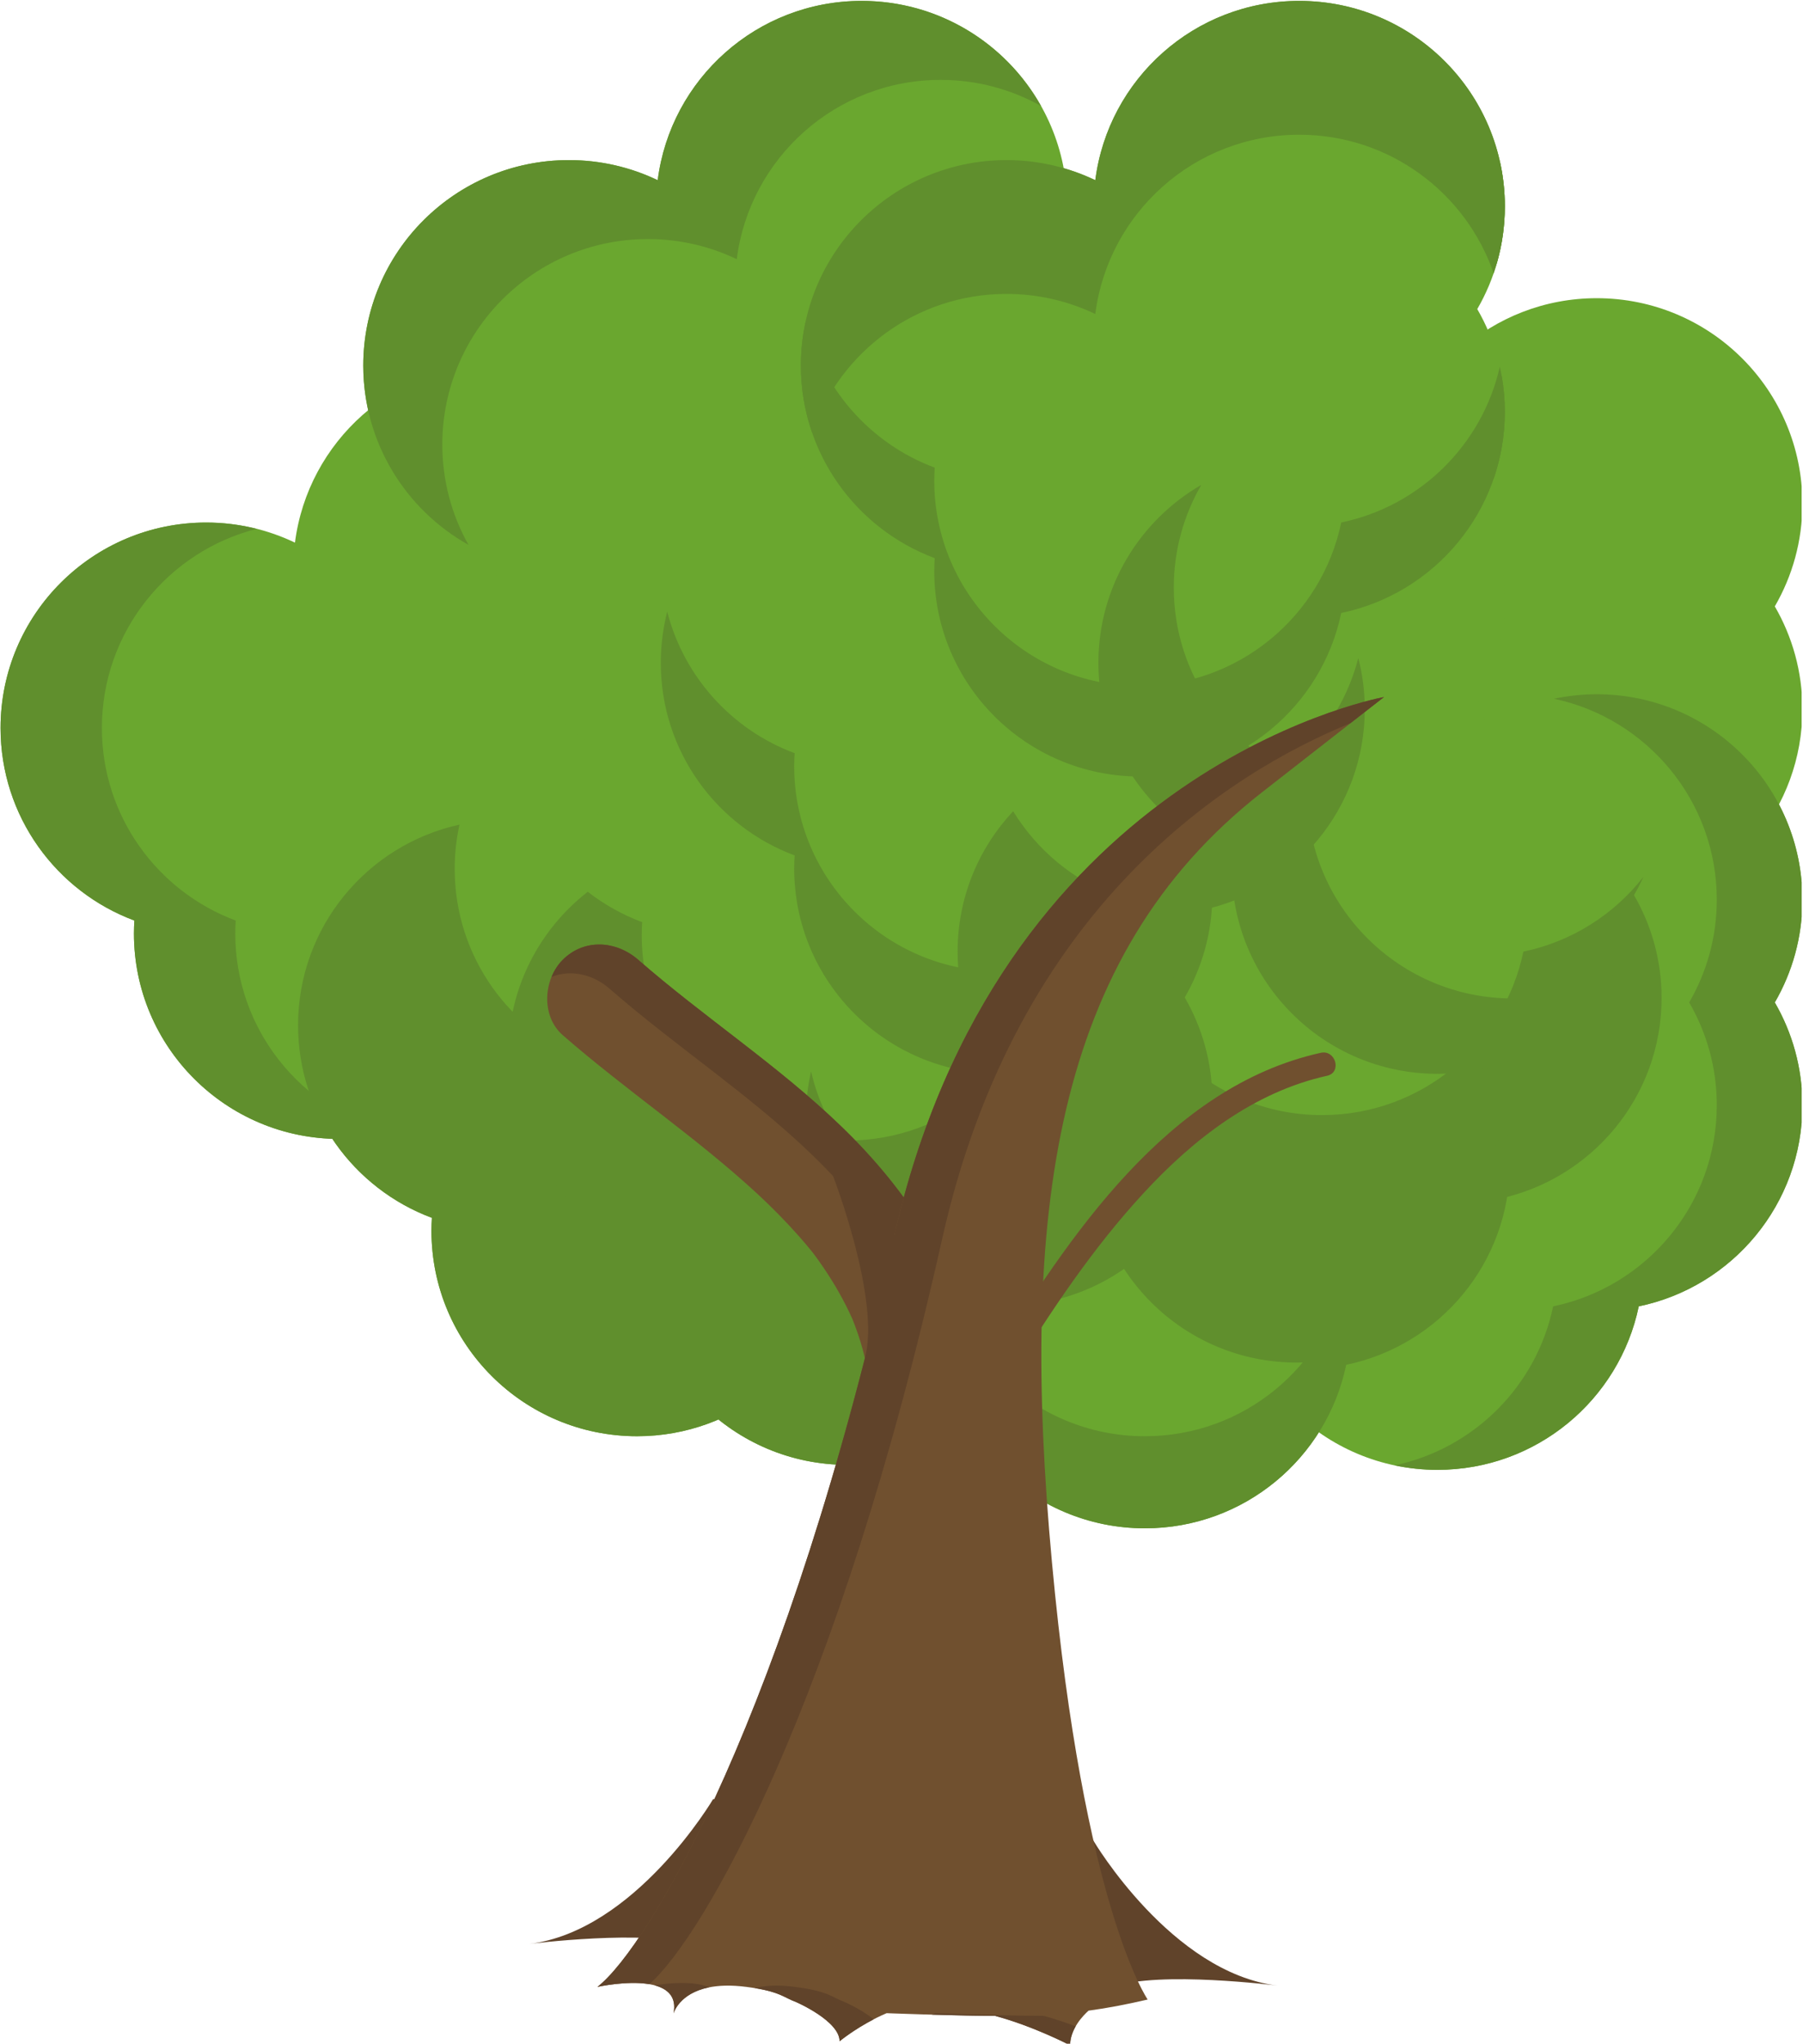 <svg xmlns='http://www.w3.org/2000/svg'
    xmlns:xlink='http://www.w3.org/1999/xlink' width='441' zoomAndPan='magnify' viewBox='0 0 330.75 375' height='500' preserveAspectRatio='xMidYMid meet' version='1.0'>
    <defs>
        <clipPath id='id1'>
            <path d='M 66 0.141 L 196 0.141 L 196 143 L 66 143 Z M 66 0.141 ' clip-rule='nonzero' />
        </clipPath>
        <clipPath id='id2'>
            <path d='M 146 0.141 L 277 0.141 L 277 143 L 146 143 Z M 146 0.141 ' clip-rule='nonzero' />
        </clipPath>
        <clipPath id='id3'>
            <path d='M 201 54 L 330.5 54 L 330.5 197 L 201 197 Z M 201 54 ' clip-rule='nonzero' />
        </clipPath>
        <clipPath id='id4'>
            <path d='M 201 127 L 330.5 127 L 330.5 270 L 201 270 Z M 201 127 ' clip-rule='nonzero' />
        </clipPath>
        <clipPath id='id5'>
            <path d='M 109 127 L 254 127 L 254 374.855 L 109 374.855 Z M 109 127 ' clip-rule='nonzero' />
        </clipPath>
        <clipPath id='id6'>
            <path d='M 170 369 L 198 369 L 198 374.855 L 170 374.855 Z M 170 369 ' clip-rule='nonzero' />
        </clipPath>
        <clipPath id='id7'>
            <path d='M 138 364 L 161 364 L 161 374.855 L 138 374.855 Z M 138 364 ' clip-rule='nonzero' />
        </clipPath>
        <clipPath id='id8'>
            <path d='M 255 127 L 330.5 127 L 330.5 270 L 255 270 Z M 255 127 ' clip-rule='nonzero' />
        </clipPath>
        <clipPath id='id9'>
            <path d='M 66 0.141 L 191 0.141 L 191 100 L 66 100 Z M 66 0.141 ' clip-rule='nonzero' />
        </clipPath>
        <clipPath id='id10'>
            <path d='M 146 0.141 L 277 0.141 L 277 80 L 146 80 Z M 146 0.141 ' clip-rule='nonzero' />
        </clipPath>
    </defs>
    <path fill='#60432a' d='M 200.598 337.664 C 200.598 337.664 214.883 361.879 234.367 364.23 C 234.367 364.23 212.617 361.441 204.121 364.465 L 196.645 342.25 L 200.043 337.664 ' fill-opacity='1' fill-rule='nonzero'
      />
<path fill='#60432a' d='M 130.816 330.023 C 130.816 330.023 116.531 354.238 97.043 356.59 C 97.043 356.59 118.793 353.801 127.289 356.824 L 134.766 334.609 L 131.367 330.023 ' fill-opacity='1' fill-rule='nonzero'
      />
<path fill='#6aa72f' d='M 129.238 104.336 C 129.238 83.52 112.352 66.645 91.516 66.645 C 72.312 66.645 56.473 80.988 54.109 99.539 C 49.18 97.172 43.656 95.852 37.824 95.852 C 16.988 95.852 0.102 112.723 0.102 133.539 C 0.102 149.723 10.312 163.523 24.648 168.859 C 24.602 169.645 24.57 170.434 24.57 171.23 C 24.57 192.047 41.457 208.922 62.289 208.922 C 80.484 208.922 95.668 196.051 99.223 178.926 C 116.359 175.375 129.238 160.203 129.238 142.027 C 129.238 135.156 127.395 128.727 124.18 123.18 C 127.395 117.633 129.238 111.203 129.238 104.336 ' fill-opacity='1' fill-rule='nonzero'
      />
<path fill='#6aa72f' d='M 183.82 158.867 C 183.82 138.055 166.934 121.18 146.098 121.18 C 126.895 121.18 111.051 135.523 108.691 154.07 C 103.758 151.707 98.238 150.383 92.402 150.383 C 71.57 150.383 54.68 167.258 54.68 188.074 C 54.68 204.258 64.895 218.055 79.23 223.395 C 79.184 224.18 79.148 224.965 79.148 225.762 C 79.148 246.578 96.039 263.453 116.871 263.453 C 135.062 263.453 150.246 250.586 153.805 233.461 C 170.941 229.906 183.82 214.738 183.82 196.559 C 183.82 189.691 181.973 183.262 178.762 177.715 C 181.973 172.168 183.82 165.734 183.82 158.867 ' fill-opacity='1' fill-rule='nonzero'
      />
<g clip-path='url(#id1)'>
        <path fill='#6aa72f' d='M 195.777 37.852 C 195.777 17.035 178.891 0.164 158.059 0.164 C 138.852 0.164 123.012 14.508 120.652 33.055 C 115.719 30.691 110.195 29.367 104.363 29.367 C 83.527 29.367 66.641 46.242 66.641 67.059 C 66.641 83.242 76.852 97.039 91.188 102.383 C 91.141 103.164 91.109 103.953 91.109 104.746 C 91.109 125.562 107.996 142.438 128.832 142.438 C 147.023 142.438 162.203 129.57 165.762 112.441 C 182.898 108.891 195.777 93.719 195.777 75.543 C 195.777 68.676 193.93 62.242 190.723 56.699 C 193.93 51.152 195.777 44.723 195.777 37.852 ' fill-opacity='1' fill-rule='nonzero'
        />
</g>
<path fill='#6aa72f' d='M 250.359 92.387 C 250.359 71.57 233.473 54.699 212.637 54.699 C 193.434 54.699 177.594 69.043 175.23 87.59 C 170.301 85.227 164.777 83.902 158.941 83.902 C 138.105 83.902 121.219 100.777 121.219 121.594 C 121.219 137.777 131.434 151.574 145.77 156.914 C 145.723 157.699 145.688 158.484 145.688 159.281 C 145.688 180.094 162.574 196.973 183.41 196.973 C 201.605 196.973 216.785 184.102 220.344 166.977 C 237.48 163.426 250.359 148.254 250.359 130.078 C 250.359 123.211 248.512 116.777 245.301 111.234 C 248.512 105.688 250.359 99.254 250.359 92.387 ' fill-opacity='1' fill-rule='nonzero'
      />
<g clip-path='url(#id2)'>
            <path fill='#6aa72f' d='M 276.055 37.852 C 276.055 17.035 259.168 0.164 238.332 0.164 C 219.129 0.164 203.289 14.508 200.926 33.055 C 195.992 30.691 190.473 29.367 184.637 29.367 C 163.805 29.367 146.914 46.242 146.914 67.059 C 146.914 83.242 157.129 97.039 171.465 102.383 C 171.418 103.164 171.383 103.953 171.383 104.746 C 171.383 125.562 188.273 142.438 209.105 142.438 C 227.301 142.438 242.48 129.57 246.039 112.441 C 263.176 108.891 276.055 93.719 276.055 75.543 C 276.055 68.676 274.207 62.242 270.996 56.699 C 274.207 51.152 276.055 44.723 276.055 37.852 ' fill-opacity='1' fill-rule='nonzero'
        />
</g>
<g clip-path='url(#id3)'>
                <path fill='#6aa72f' d='M 330.637 92.387 C 330.637 71.57 313.75 54.699 292.914 54.699 C 273.707 54.699 257.867 69.043 255.508 87.59 C 250.574 85.227 245.055 83.902 239.219 83.902 C 218.383 83.902 201.496 100.777 201.496 121.594 C 201.496 137.777 211.707 151.574 226.047 156.914 C 226 157.699 225.965 158.484 225.965 159.281 C 225.965 180.094 242.852 196.973 263.688 196.973 C 281.879 196.973 297.062 184.102 300.621 166.977 C 317.758 163.426 330.637 148.254 330.637 130.078 C 330.637 123.211 328.789 116.777 325.578 111.234 C 328.789 105.688 330.637 99.254 330.637 92.387 ' fill-opacity='1' fill-rule='nonzero'
        />
</g>
<path fill='#6aa72f' d='M 276.055 110.504 C 276.055 89.688 259.168 72.812 238.332 72.812 C 219.129 72.812 203.289 87.156 200.926 105.703 C 195.992 103.344 190.473 102.016 184.637 102.016 C 163.805 102.016 146.914 118.891 146.914 139.707 C 146.914 155.895 157.129 169.691 171.465 175.031 C 171.418 175.812 171.383 176.602 171.383 177.398 C 171.383 198.215 188.273 215.09 209.105 215.09 C 227.301 215.09 242.48 202.219 246.039 185.098 C 263.176 181.543 276.055 166.371 276.055 148.195 C 276.055 141.324 274.207 134.895 270.996 129.348 C 274.207 123.805 276.055 117.371 276.055 110.504 ' fill-opacity='1' fill-rule='nonzero'
      />
<path fill='#6aa72f' d='M 276.973 175.762 C 276.973 154.945 260.082 138.07 239.25 138.07 C 220.047 138.07 204.203 152.414 201.844 170.961 C 196.914 168.602 191.387 167.273 185.555 167.273 C 164.723 167.273 147.832 184.148 147.832 204.965 C 147.832 221.152 158.043 234.949 172.383 240.289 C 172.332 241.07 172.301 241.859 172.301 242.656 C 172.301 263.473 189.188 280.344 210.023 280.344 C 228.215 280.344 243.398 267.477 246.953 250.352 C 264.094 246.797 276.973 231.629 276.973 213.453 C 276.973 206.582 275.125 200.152 271.914 194.605 C 275.125 189.062 276.973 182.629 276.973 175.762 ' fill-opacity='1' fill-rule='nonzero'
      />
<g clip-path='url(#id4)'>
                    <path fill='#6aa72f' d='M 330.637 165.039 C 330.637 144.223 313.75 127.348 292.914 127.348 C 273.707 127.348 257.867 141.691 255.508 160.238 C 250.574 157.875 245.055 156.551 239.219 156.551 C 218.383 156.551 201.496 173.426 201.496 194.242 C 201.496 210.426 211.707 224.227 226.047 229.566 C 226 230.348 225.965 231.137 225.965 231.934 C 225.965 252.75 242.852 269.621 263.688 269.621 C 281.879 269.621 297.062 256.75 300.621 239.629 C 317.758 236.078 330.637 220.906 330.637 202.73 C 330.637 195.859 328.789 189.43 325.578 183.883 C 328.789 178.34 330.637 171.906 330.637 165.039 ' fill-opacity='1' fill-rule='nonzero'
        />
</g>
<path fill='#6aa72f' d='M 222.395 164.125 C 222.395 143.309 205.504 126.434 184.672 126.434 C 165.465 126.434 149.625 140.777 147.266 159.324 C 142.332 156.961 136.805 155.637 130.973 155.637 C 110.141 155.637 93.25 172.512 93.25 193.328 C 93.25 209.512 103.465 223.309 117.801 228.648 C 117.754 229.434 117.719 230.223 117.719 231.02 C 117.719 251.832 134.609 268.707 155.441 268.707 C 173.633 268.707 188.816 255.836 192.371 238.715 C 209.512 235.16 222.395 219.988 222.395 201.812 C 222.395 194.945 220.543 188.512 217.332 182.969 C 220.543 177.422 222.395 170.988 222.395 164.125 ' fill-opacity='1' fill-rule='nonzero'
      />
<path fill='#608f2d' d='M 301.469 160.855 C 296.074 167.746 288.34 172.715 279.453 174.559 C 275.895 191.68 260.715 204.547 242.523 204.547 C 221.688 204.547 204.801 187.676 204.801 166.859 C 204.801 166.062 204.832 165.273 204.879 164.492 C 196.922 161.527 190.234 155.949 185.855 148.809 C 179.539 155.547 175.668 164.602 175.668 174.562 C 175.668 190.746 185.883 204.543 200.219 209.883 C 200.172 210.668 200.137 211.457 200.137 212.254 C 200.137 233.066 217.023 249.941 237.859 249.941 C 256.051 249.941 271.234 237.07 274.793 219.949 C 291.93 216.395 304.809 201.227 304.809 183.047 C 304.809 176.18 302.961 169.746 299.75 164.203 C 300.379 163.121 300.949 162.004 301.469 160.855 ' fill-opacity='1' fill-rule='nonzero'
      />
<path fill='#608f2d' d='M 182.531 204.758 C 181.035 211.953 177.48 218.395 172.516 223.453 C 177.648 218.418 181.348 211.938 182.945 204.664 C 182.805 204.695 182.672 204.73 182.531 204.758 ' fill-opacity='1' fill-rule='nonzero'
      />
<path fill='#608f2d' d='M 145.598 234.75 C 124.766 234.75 107.879 217.875 107.879 197.059 C 107.879 196.266 107.91 195.477 107.957 194.695 C 93.621 189.355 83.41 175.559 83.41 159.371 C 83.41 156.586 83.719 153.879 84.293 151.266 C 67.359 154.973 54.68 170.043 54.68 188.074 C 54.68 204.258 64.895 218.055 79.23 223.395 C 79.184 224.18 79.148 224.965 79.148 225.762 C 79.148 246.578 96.039 263.453 116.871 263.453 C 134.914 263.453 149.992 250.793 153.707 233.875 C 151.094 234.445 148.383 234.75 145.598 234.75 ' fill-opacity='1' fill-rule='nonzero'
      />
<path fill='#608f2d' d='M 220.781 153.215 C 216.824 166.312 205.938 176.402 192.371 179.215 C 188.816 196.34 173.633 209.211 155.441 209.211 C 134.609 209.211 117.719 192.336 117.719 171.52 C 117.719 170.723 117.754 169.938 117.801 169.152 C 114.176 167.805 110.82 165.91 107.82 163.578 C 98.961 170.477 93.25 181.23 93.25 193.328 C 93.25 209.512 103.465 223.309 117.801 228.648 C 117.754 229.434 117.719 230.223 117.719 231.02 C 117.719 251.832 134.609 268.707 155.441 268.707 C 173.633 268.707 188.816 255.836 192.371 238.715 C 209.512 235.16 222.395 219.988 222.395 201.812 C 222.395 194.945 220.543 188.512 217.332 182.969 C 220.543 177.422 222.395 170.988 222.395 164.125 C 222.395 160.328 221.824 156.668 220.781 153.215 ' fill-opacity='1' fill-rule='nonzero'
      />
<path fill='#608f2d' d='M 277.516 183.152 C 256.684 183.152 239.793 166.281 239.793 145.465 C 239.793 144.668 239.824 143.879 239.875 143.098 C 225.535 137.758 215.324 123.961 215.324 107.773 C 215.324 100.914 217.168 94.488 220.371 88.945 C 209.09 95.461 201.496 107.637 201.496 121.594 C 201.496 137.777 211.707 151.574 226.047 156.914 C 226 157.699 225.965 158.488 225.965 159.281 C 225.965 180.094 242.852 196.973 263.688 196.973 C 277.648 196.973 289.828 189.387 296.352 178.125 C 290.809 181.32 284.375 183.152 277.516 183.152 ' fill-opacity='1' fill-rule='nonzero'
      />
<path fill='#608f2d' d='M 246.953 233.461 C 243.398 250.586 228.215 263.453 210.023 263.453 C 189.188 263.453 172.301 246.578 172.301 225.762 C 172.301 224.965 172.332 224.18 172.383 223.395 C 160.621 219.016 151.641 208.945 148.789 196.531 C 148.168 199.246 147.832 202.066 147.832 204.965 C 147.832 221.152 158.043 234.949 172.383 240.289 C 172.332 241.07 172.301 241.859 172.301 242.656 C 172.301 263.473 189.188 280.344 210.023 280.344 C 228.215 280.344 243.398 267.477 246.953 250.352 C 264.094 246.797 276.973 231.629 276.973 213.453 C 276.973 210.551 276.641 207.727 276.016 205.016 C 272.738 219.289 261.352 230.477 246.953 233.461 ' fill-opacity='1' fill-rule='nonzero'
      />
<path fill='#608f2d' d='M 220.344 148.219 C 216.785 165.344 201.605 178.215 183.41 178.215 C 162.574 178.215 145.688 161.34 145.688 140.523 C 145.688 139.73 145.723 138.941 145.77 138.156 C 134.297 133.887 125.473 124.195 122.398 112.199 C 121.629 115.203 121.219 118.348 121.219 121.594 C 121.219 137.777 131.434 151.574 145.77 156.914 C 145.723 157.699 145.688 158.488 145.688 159.281 C 145.688 180.094 162.574 196.973 183.41 196.973 C 201.605 196.973 216.785 184.102 220.344 166.977 C 237.48 163.426 250.359 148.254 250.359 130.078 C 250.359 126.84 249.945 123.699 249.172 120.703 C 245.625 134.535 234.426 145.301 220.344 148.219 ' fill-opacity='1' fill-rule='nonzero'
      />
<path fill='#70502f' d='M 178.699 250.012 C 176.301 232.957 166.512 218.398 154.344 206.637 C 142.77 195.449 129.18 186.625 117.078 176.055 C 113.066 172.551 107.195 172.102 103.234 176.055 C 99.656 179.633 99.215 186.375 103.234 189.883 C 114.781 199.969 127.594 208.516 138.867 218.922 C 141.605 221.449 144.215 224.113 146.684 226.902 C 147.332 227.637 147.965 228.391 148.59 229.148 C 148.809 229.414 149.02 229.68 149.23 229.945 C 149.262 229.988 149.289 230.02 149.32 230.066 C 150.496 231.629 151.582 233.258 152.621 234.914 C 153.531 236.367 154.359 237.871 155.145 239.391 C 155.582 240.238 155.98 241.102 156.375 241.965 C 156.535 242.367 156.691 242.773 156.844 243.18 C 158.309 247.055 159.246 251.113 159.824 255.211 C 160.566 260.496 167.227 263.312 171.863 262.039 C 177.496 260.488 179.441 255.285 178.699 250.012 ' fill-opacity='1' fill-rule='nonzero'
      />
<path fill='#60432a' d='M 178.699 250.012 C 176.301 232.957 166.512 218.398 154.344 206.637 C 142.77 195.449 129.18 186.625 117.078 176.055 C 113.066 172.551 107.195 172.102 103.234 176.055 C 102.352 176.941 101.66 178.02 101.18 179.195 C 104.695 177.793 108.77 178.699 111.789 181.336 C 123.895 191.91 137.484 200.73 149.059 211.918 C 161.227 223.68 171.016 238.238 173.414 255.289 C 173.73 257.543 173.551 259.781 172.812 261.727 C 177.711 259.879 179.395 254.977 178.699 250.012 ' fill-opacity='1' fill-rule='nonzero'
      />
<g clip-path='url(#id5)'>
                        <path fill='#70502f' d='M 163.906 227.273 C 144.465 314.18 119.051 357.094 109.594 364.465 C 109.594 364.465 125.23 360.977 123.559 369.332 C 123.559 369.332 125.23 362.941 136.938 364.465 C 143.055 365.258 143.578 366.324 146.109 367.277 C 146.109 367.277 154.02 370.719 154.02 374.434 C 154.02 374.434 157.664 371.402 162.648 369.285 C 163.059 369.301 163.477 369.316 163.906 369.332 C 171.426 369.59 177.41 369.766 182.523 369.773 C 189.641 371.684 196.305 375.176 196.305 375.176 C 196.305 372.082 198.844 369.574 199.695 368.82 C 203.164 368.352 206.629 367.688 210.535 366.781 C 210.535 366.781 198.828 350.043 192.973 286.57 C 187.117 223.098 192.973 175.465 231.445 145.383 C 243.652 135.836 250.383 130.586 253.887 127.859 C 250.551 128.504 182.863 142.52 163.906 227.273 ' fill-opacity='1' fill-rule='nonzero'
        />
</g>
<path fill='#70502f' d='M 242.281 193.121 C 214.195 199.34 195.961 226.984 181.871 249.836 C 180.387 252.242 184.168 254.434 185.645 252.039 C 192.832 240.391 200.461 228.961 209.77 218.871 C 218.902 208.961 230.047 200.301 243.445 197.332 C 246.199 196.727 245.027 192.512 242.281 193.121 ' fill-opacity='1' fill-rule='nonzero'
      />
<path fill='#60432a' d='M 172.828 227.273 C 186.562 165.875 225.859 141.605 247.746 132.645 C 250.445 130.539 252.441 128.984 253.887 127.859 C 250.551 128.504 182.863 142.52 163.906 227.273 C 144.465 314.18 119.051 357.094 109.594 364.465 C 109.594 364.465 115 363.258 119.117 363.965 C 129.004 355.324 153.781 312.414 172.828 227.273 ' fill-opacity='1' fill-rule='nonzero'
      />
<path fill='#60432a' d='M 120.078 364.176 C 122.473 364.816 124.164 366.285 123.559 369.332 C 123.559 369.332 124.52 365.664 130.086 364.547 C 127.184 363.285 122.5 363.789 120.078 364.176 ' fill-opacity='1' fill-rule='nonzero'
      />
<g clip-path='url(#id6)'>
                            <path fill='#60432a' d='M 191.441 369.773 C 186.332 369.766 180.348 369.59 172.828 369.332 C 172.395 369.316 171.98 369.301 171.57 369.285 C 171.359 369.375 171.152 369.469 170.949 369.559 C 175.32 369.691 179.117 369.766 182.523 369.773 C 189.641 371.684 196.305 375.176 196.305 375.176 C 196.305 373.883 196.746 372.699 197.328 371.695 C 195.5 371.004 193.492 370.324 191.441 369.773 ' fill-opacity='1' fill-rule='nonzero'
        />
</g>
<g clip-path='url(#id7)'>
                                <path fill='#60432a' d='M 155.031 367.277 C 152.5 366.324 151.977 365.258 145.859 364.465 C 142.703 364.051 140.281 364.219 138.422 364.68 C 143.16 365.449 143.801 366.41 146.109 367.277 C 146.109 367.277 154.02 370.719 154.02 374.434 C 154.02 374.434 156.551 372.332 160.277 370.406 C 157.98 368.562 155.031 367.277 155.031 367.277 ' fill-opacity='1' fill-rule='nonzero'
        />
</g>
<path fill='#60432a' d='M 152.828 215.742 C 152.828 215.742 161.547 238.285 158.672 249.121 L 167.031 229.715 L 152.828 214.914 ' fill-opacity='1' fill-rule='nonzero'
      />
<g clip-path='url(#id8)'>
                                    <path fill='#608f2d' d='M 330.637 165.039 C 330.637 144.223 313.75 127.348 292.914 127.348 C 290.227 127.348 287.605 127.641 285.07 128.172 C 302.129 131.789 314.934 146.918 314.934 165.039 C 314.934 171.906 313.086 178.34 309.871 183.883 C 313.086 189.43 314.934 195.859 314.934 202.73 C 314.934 220.906 302.051 236.078 284.914 239.629 C 281.883 254.219 270.41 265.711 255.828 268.797 C 258.363 269.332 260.992 269.621 263.688 269.621 C 281.879 269.621 297.062 256.75 300.621 239.629 C 317.758 236.078 330.637 220.906 330.637 202.73 C 330.637 195.859 328.789 189.43 325.578 183.883 C 328.789 178.34 330.637 171.906 330.637 165.039 ' fill-opacity='1' fill-rule='nonzero'
        />
</g>
<path fill='#608f2d' d='M 43.16 171.23 C 43.16 170.434 43.191 169.645 43.242 168.859 C 28.906 163.523 18.691 149.723 18.691 133.539 C 18.691 115.938 30.77 101.156 47.09 97.012 C 44.125 96.262 41.023 95.852 37.824 95.852 C 16.988 95.852 0.102 112.723 0.102 133.539 C 0.102 149.723 10.312 163.523 24.648 168.859 C 24.602 169.645 24.57 170.434 24.57 171.23 C 24.57 192.047 41.457 208.922 62.289 208.922 C 65.496 208.922 68.605 208.512 71.574 207.762 C 55.242 203.621 43.16 188.836 43.16 171.23 ' fill-opacity='1' fill-rule='nonzero'
      />
<g clip-path='url(#id9)'>
                                        <path fill='#608f2d' d='M 81.141 81.547 C 81.141 60.73 98.031 43.852 118.859 43.852 C 124.695 43.852 130.223 45.18 135.152 47.543 C 137.512 28.996 153.355 14.652 172.559 14.652 C 179.25 14.652 185.527 16.398 190.977 19.449 C 184.52 7.941 172.199 0.164 158.059 0.164 C 138.852 0.164 123.012 14.508 120.652 33.055 C 115.719 30.691 110.195 29.367 104.363 29.367 C 83.527 29.367 66.641 46.242 66.641 67.059 C 66.641 81.188 74.426 93.496 85.941 99.949 C 82.887 94.504 81.141 88.23 81.141 81.547 ' fill-opacity='1' fill-rule='nonzero'
        />
</g>
<path fill='#608f2d' d='M 246.039 95.844 C 242.48 112.965 227.301 125.832 209.105 125.832 C 188.273 125.832 171.383 108.961 171.383 88.145 C 171.383 87.348 171.418 86.559 171.465 85.777 C 159.656 81.379 150.656 71.242 147.844 58.766 C 147.242 61.434 146.914 64.207 146.914 67.059 C 146.914 83.242 157.129 97.039 171.465 102.383 C 171.418 103.164 171.383 103.953 171.383 104.746 C 171.383 125.562 188.273 142.438 209.105 142.438 C 227.301 142.438 242.48 129.57 246.039 112.441 C 263.176 108.891 276.055 93.719 276.055 75.543 C 276.055 72.695 275.734 69.926 275.133 67.258 C 271.902 81.602 260.48 92.848 246.039 95.844 ' fill-opacity='1' fill-rule='nonzero'
      />
<path fill='#608f2d' d='M 270.996 40.094 C 272.496 42.684 273.691 45.465 274.551 48.398 C 275.527 45.051 276.055 41.516 276.055 37.852 C 276.055 35 275.73 32.227 275.129 29.559 C 274.281 33.312 272.871 36.855 270.996 40.094 ' fill-opacity='1' fill-rule='nonzero'
      />
<g clip-path='url(#id10)'>
                                            <path fill='#608f2d' d='M 184.637 53.914 C 190.473 53.914 195.992 55.242 200.926 57.602 C 203.289 39.055 219.129 24.711 238.332 24.711 C 254.867 24.711 268.906 35.344 274 50.133 C 275.332 46.285 276.055 42.152 276.055 37.852 C 276.055 17.035 259.168 0.164 238.332 0.164 C 219.129 0.164 203.289 14.508 200.926 33.055 C 195.992 30.691 190.473 29.367 184.637 29.367 C 163.805 29.367 146.914 46.242 146.914 67.059 C 146.914 71.355 147.641 75.488 148.973 79.336 C 154.066 64.547 168.102 53.914 184.637 53.914 ' fill-opacity='1' fill-rule='nonzero'
        />
</g>
<path fill='#608f2d' d='M 270.996 81.246 C 272.199 83.32 273.207 85.516 274.004 87.816 C 275.328 83.969 276.055 79.84 276.055 75.543 C 276.055 73.301 275.855 71.105 275.48 68.973 C 274.703 73.375 273.16 77.512 270.996 81.246 ' fill-opacity='1' fill-rule='nonzero'
      />
</svg>